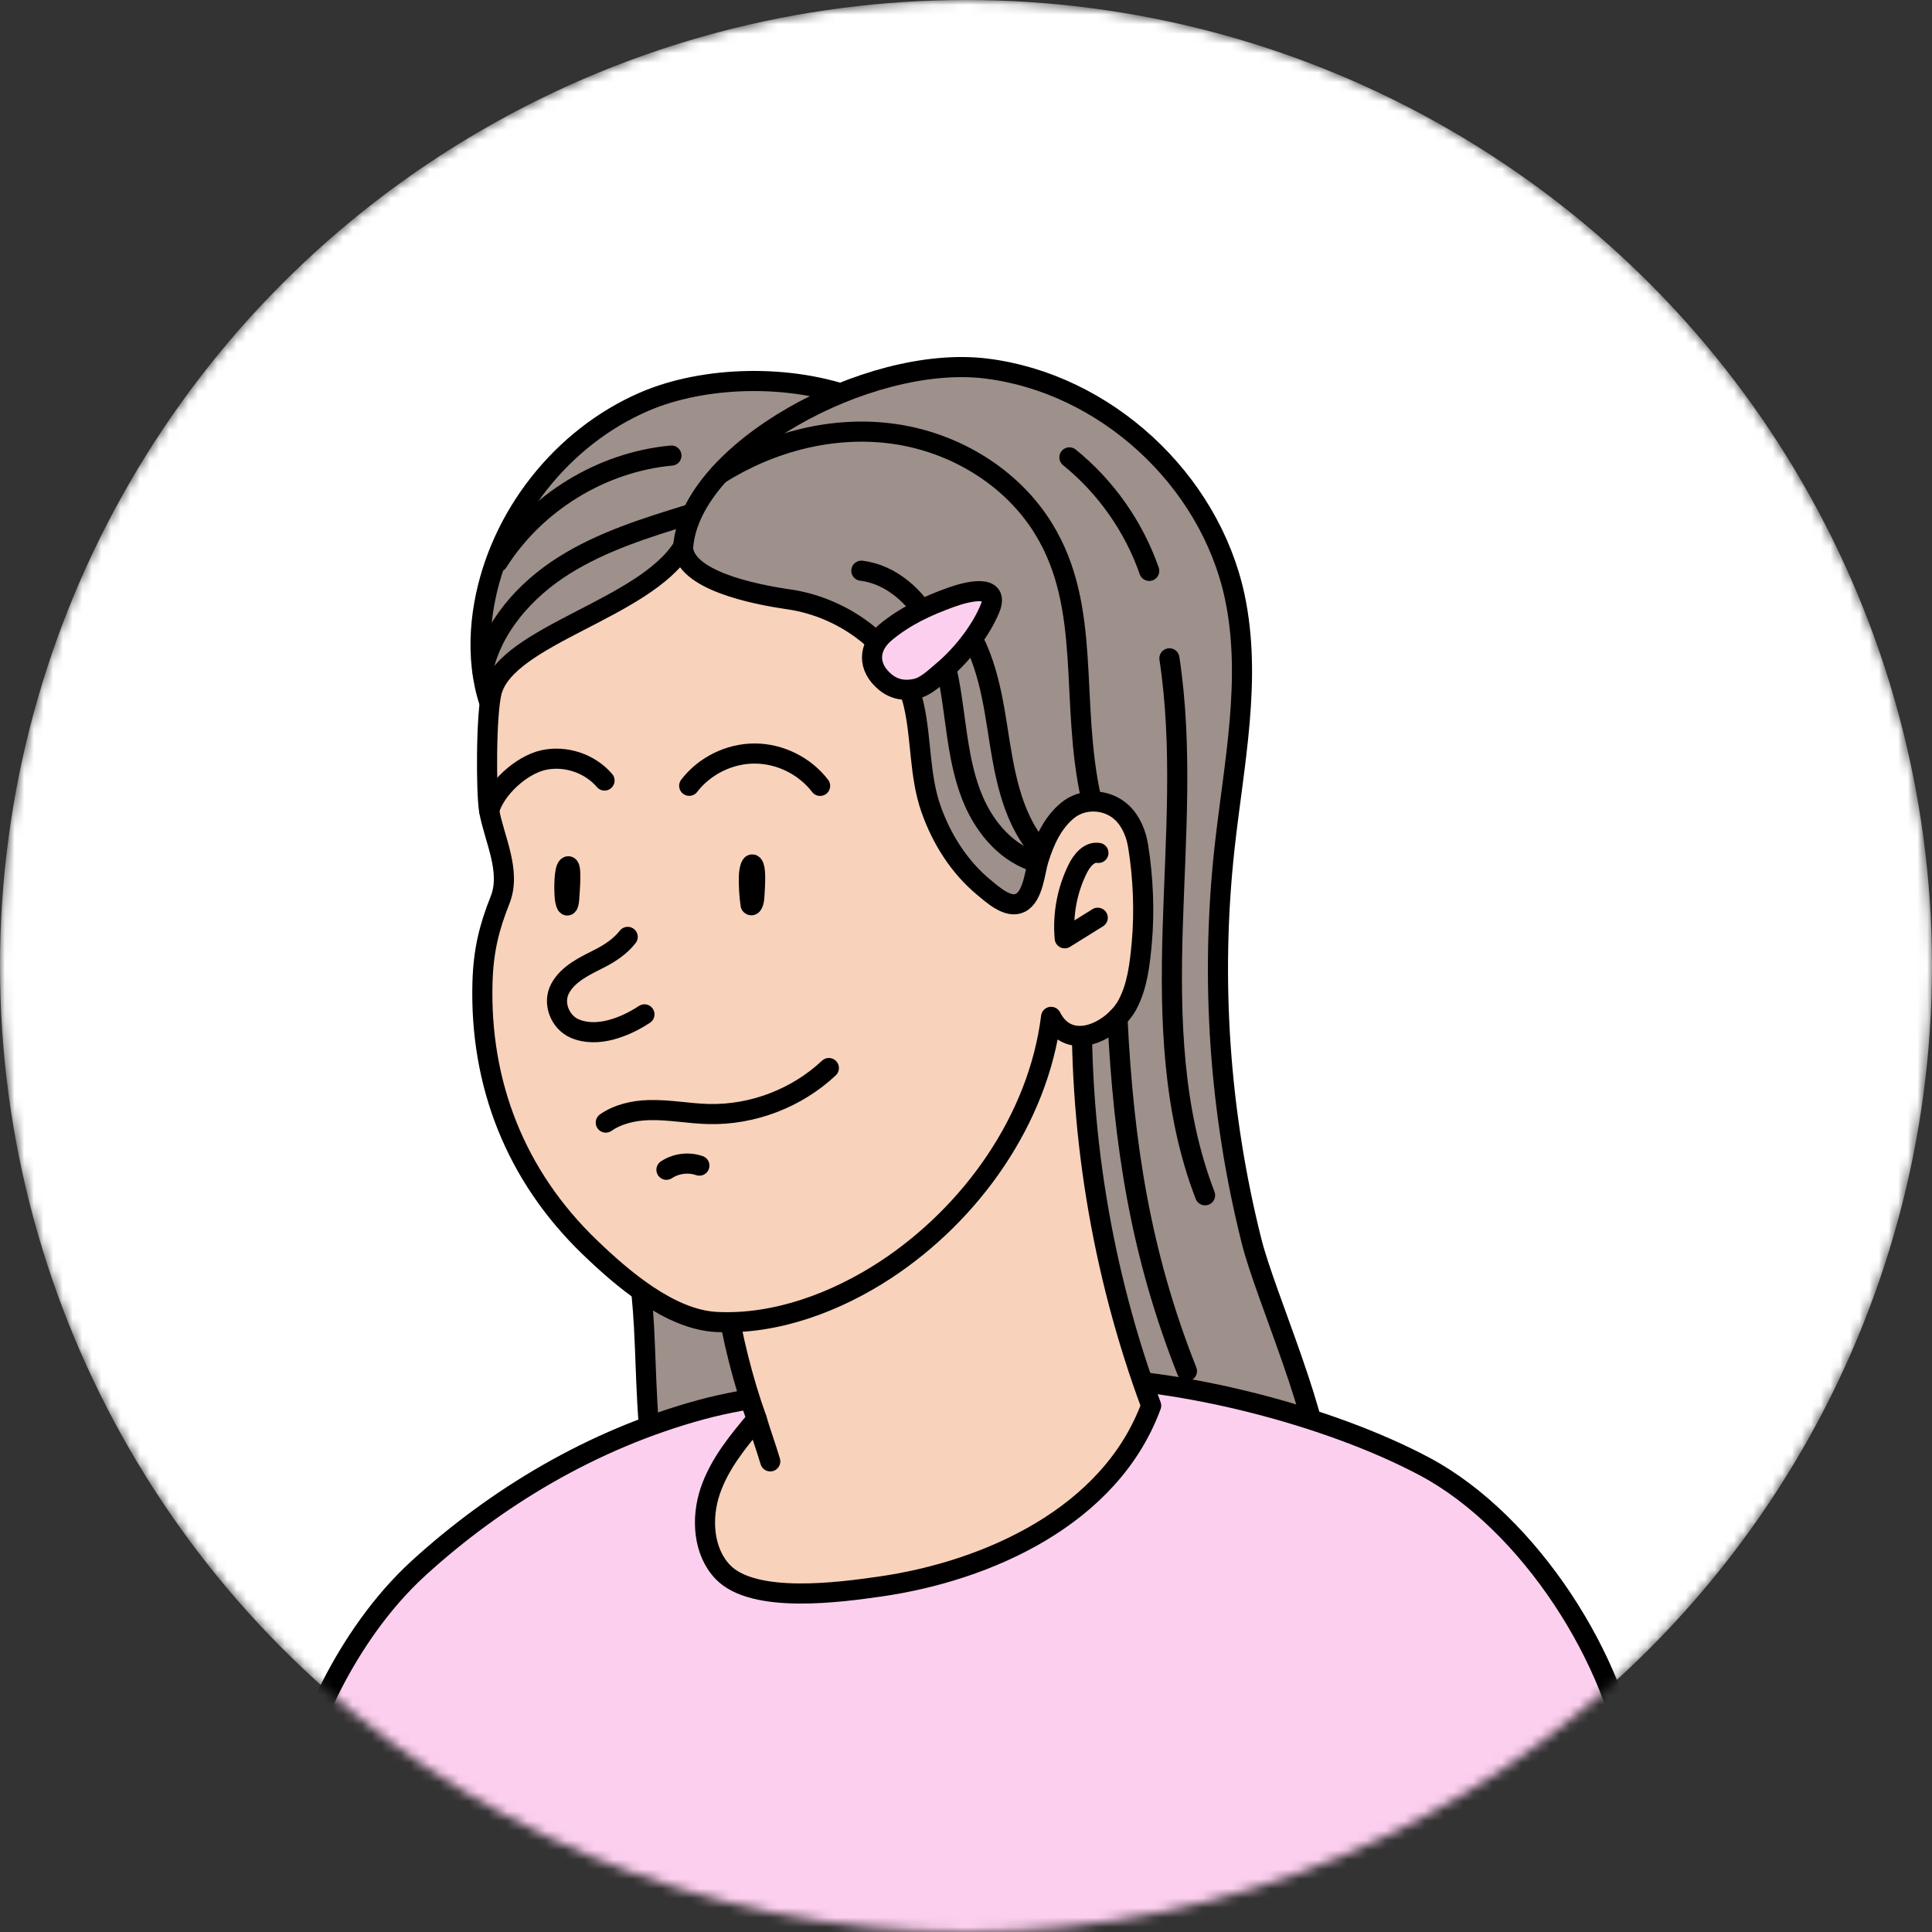 <?xml version="1.0" encoding="UTF-8"?> <svg xmlns="http://www.w3.org/2000/svg" width="200" height="200" viewBox="0 0 200 200" fill="none"><rect x="0" y="0" width="200" height="200" fill="#333333" stroke="none"/> <g clip-path="url(#clip0_962_45469)"> <mask id="mask0_962_45469" style="mask-type:alpha" maskUnits="userSpaceOnUse" x="0" y="0" width="200" height="200"> <circle cx="100" cy="100" r="100" fill="white"></circle> </mask> <g mask="url(#mask0_962_45469)"> <circle cx="100" cy="100" r="100" fill="white"></circle> <path d="M66.81 140.587C67.045 146.754 67.223 153.1 69.637 158.78C72.05 164.46 77.299 169.392 83.455 169.465C88.534 169.522 93.264 166.191 95.808 161.778C98.351 157.366 98.951 152.052 98.489 146.974C97.736 138.605 94.05 130.309 87.513 125.051C82.119 120.713 73.994 118.324 67.215 120.461C63.051 121.769 64.485 124.353 65.36 127.749C66.437 131.926 66.648 136.281 66.81 140.587Z" fill="#9E908A" stroke="black" stroke-width="2.082" stroke-miterlimit="10" stroke-linecap="round" stroke-linejoin="round"></path> <path d="M66.698 41.579C58.177 45.26 51.738 53.418 50.118 62.583C49.259 67.442 49.794 72.781 52.718 76.754C55.577 80.638 60.259 82.702 64.844 84.172C68.991 85.505 73.478 86.513 77.674 85.326C82.931 83.847 86.673 79.281 89.832 74.804C93.388 69.774 96.717 64.428 98.183 58.439C102.582 40.531 79.043 36.249 66.698 41.579Z" fill="#9E908A" stroke="black" stroke-width="2.082" stroke-miterlimit="10" stroke-linecap="round" stroke-linejoin="round"></path> <path d="M136.737 153.433C137.021 147.38 131.035 134.355 129.561 128.48C126.231 115.22 125.276 101.366 126.766 87.772C127.714 79.102 129.633 70.294 127.819 61.762C125.219 49.599 114.389 39.661 102.077 38.15C89.765 36.639 71.427 46.82 70.722 56.627C70.366 61.657 70.43 63.412 72.909 67.791C75.388 72.171 79.316 75.502 82.694 79.232C94.123 91.843 99.137 108.8 105.487 124.604C108.225 131.422 111.263 138.117 114.6 144.666C116.171 147.762 118.763 154.222 121.882 155.733C126.393 157.935 136.502 158.471 136.737 153.433Z" fill="#9E908A" stroke="black" stroke-width="2.082" stroke-miterlimit="10" stroke-linecap="round" stroke-linejoin="round"></path> <path d="M31 183.733L99.5 220.5L169 183.733C167.542 171.983 158.284 157.577 147.494 151.824C137.669 146.591 122.344 142.578 110.477 142.578C100.425 142.578 82.16 143.333 72.658 145.909C61.27 148.988 51.266 155.099 43.344 162.322C35.487 169.481 31.292 180.458 31 183.733Z" fill="#FDCFEF" stroke="black" stroke-width="2.082" stroke-miterlimit="10" stroke-linecap="round" stroke-linejoin="round"></path> <path d="M112.048 101.699C111.57 116.601 114.008 131.6 119.168 145.511C114.94 157.009 102.182 162.64 91.15 164.232C87.011 164.825 78.02 166.077 74.821 162.729C72.787 160.608 72.569 157.139 73.533 154.319C74.497 151.5 76.433 149.159 78.336 146.901C75.428 138.8 74.124 129.699 73.938 121.054C84.889 111.344 98.1 105.437 112.048 101.699Z" fill="#F8D2BB" stroke="black" stroke-width="2.082" stroke-miterlimit="10" stroke-linecap="round" stroke-linejoin="round"></path> <path d="M50.919 71.553C50.295 73.812 50.319 82.133 50.635 83.92C51.161 86.854 52.96 90.193 51.761 93.183C50.611 96.068 50.044 98.441 49.947 101.683C49.647 112.172 53.357 121.695 61.027 129.09C64.413 132.356 69.354 136.606 74.165 136.849C80.346 137.166 86.64 134.769 91.734 131.413C100.555 125.596 107.481 115.91 108.809 105.266C110.729 109.052 115.289 106.712 116.739 103.95C117.744 102.04 117.987 99.838 118.189 97.693C118.497 94.394 118.343 90.884 117.825 87.626C117.622 86.342 117.112 85.066 116.18 84.156C114.633 82.669 112.106 82.563 110.486 83.92C108.931 85.22 108.105 87.089 107.513 88.991C107.124 90.234 106.971 92.801 105.61 93.468C104.346 94.085 102.742 92.598 101.827 91.843C99.284 89.738 97.453 86.821 96.368 83.717C95.169 80.28 95.396 76.543 94.602 73.016C93.273 67.101 87.466 62.876 81.666 62.047C77.948 61.51 70.861 60.056 70.691 56.643C66.697 63.071 52.522 65.728 50.919 71.553Z" fill="#F8D2BB" stroke="black" stroke-width="2.082" stroke-miterlimit="10" stroke-linecap="round" stroke-linejoin="round"></path> <path d="M113.71 88.292C112.746 88.138 111.985 89.08 111.555 89.958C110.462 92.168 110 94.679 110.219 97.132C111.361 96.425 112.495 95.719 113.637 95.004" stroke="black" stroke-width="2.082" stroke-miterlimit="10" stroke-linecap="round" stroke-linejoin="round"></path> <path d="M58.474 92.996C58.522 93.435 58.66 93.882 58.79 93.687C58.879 93.549 58.919 93.183 58.935 92.858C58.984 92.07 59.211 89.421 58.773 89.698C58.385 89.933 58.377 92.151 58.474 92.996Z" stroke="black" stroke-width="2.082" stroke-miterlimit="10" stroke-linecap="round" stroke-linejoin="round"></path> <path d="M77.526 90.73C77.502 91.737 77.567 92.753 77.705 93.671C77.81 93.793 77.931 93.638 78.004 93.379C78.077 93.118 78.094 92.81 78.11 92.501C78.15 91.786 78.255 90.283 78.053 89.722C77.794 89.031 77.543 90.006 77.526 90.73Z" stroke="black" stroke-width="2.082" stroke-miterlimit="10" stroke-linecap="round" stroke-linejoin="round"></path> <path d="M50.635 83.92C51.258 81.653 53.948 79.208 56.232 78.688C58.516 78.176 61.059 79.013 62.582 80.8" stroke="black" stroke-width="2.082" stroke-miterlimit="10" stroke-linecap="round" stroke-linejoin="round"></path> <path d="M71.346 81.345C72.933 79.273 75.517 77.997 78.125 78.005C80.734 78.005 83.309 79.281 84.897 81.353" stroke="black" stroke-width="2.082" stroke-miterlimit="10" stroke-linecap="round" stroke-linejoin="round"></path> <path d="M62.711 116.211C63.966 115.333 65.595 114.96 67.158 114.919C69.231 114.854 71.297 115.277 73.371 115.325C77.915 115.431 82.483 113.684 85.804 110.564" stroke="black" stroke-width="2.082" stroke-miterlimit="10" stroke-linecap="round" stroke-linejoin="round"></path> <path d="M68.99 121.095C69.978 120.436 71.274 120.274 72.4 120.664" stroke="black" stroke-width="2.082" stroke-miterlimit="10" stroke-linecap="round" stroke-linejoin="round"></path> <path d="M78.336 146.908C78.733 148.257 79.34 149.931 79.737 151.28" stroke="black" stroke-width="2.082" stroke-miterlimit="10" stroke-linecap="round" stroke-linejoin="round"></path> <path d="M89.166 59.081C92.284 59.455 94.893 61.835 96.351 64.63C97.809 67.426 98.319 70.611 98.74 73.731C99.169 76.859 99.55 80.036 100.806 82.929C102.061 85.822 104.345 88.438 107.375 89.275" stroke="black" stroke-width="2.082" stroke-miterlimit="10" stroke-linecap="round" stroke-linejoin="round"></path> <path d="M98.498 63.103C101.641 66.248 102.564 70.92 103.245 75.316C103.925 79.712 104.614 84.376 107.465 87.78" stroke="black" stroke-width="2.082" stroke-miterlimit="10" stroke-linecap="round" stroke-linejoin="round"></path> <path d="M91.662 70.627C92.601 71.391 93.695 71.553 94.845 71.293C95.841 71.074 96.797 70.14 97.567 69.49C99.519 67.865 101.503 65.354 102.467 63.03C103.593 60.332 100.069 61.25 98.49 61.819C95.995 62.713 93.687 63.777 91.645 65.484C89.823 67.011 89.799 69.1 91.662 70.627Z" fill="#FDCFEF" stroke="black" stroke-width="2.082" stroke-miterlimit="10" stroke-linecap="round" stroke-linejoin="round"></path> <path d="M49.955 69.563C50.927 64.924 54.337 61.096 58.331 58.569C62.324 56.042 66.9 54.629 71.42 53.239" stroke="black" stroke-width="2.082" stroke-miterlimit="10" stroke-linecap="round" stroke-linejoin="round"></path> <path d="M74.522 49.054C79.851 45.698 86.323 44.032 92.552 44.918C98.789 45.796 104.702 49.338 108.015 54.709C113.094 62.94 110.704 72.545 112.964 82.693" stroke="black" stroke-width="2.082" stroke-miterlimit="10" stroke-linecap="round" stroke-linejoin="round"></path> <path d="M115.678 105.388C116.318 118.429 118.067 129.805 122.871 141.936" stroke="black" stroke-width="2.082" stroke-miterlimit="10" stroke-linecap="round" stroke-linejoin="round"></path> <path d="M121.057 68.149C122.458 77.379 121.68 86.781 121.397 96.117C121.113 105.453 121.389 115.025 124.75 123.735" stroke="black" stroke-width="2.082" stroke-miterlimit="10" stroke-linecap="round" stroke-linejoin="round"></path> <path d="M51.533 58.187C55.429 52.028 62.266 47.827 69.507 47.161" stroke="black" stroke-width="2.082" stroke-miterlimit="10" stroke-linecap="round" stroke-linejoin="round"></path> <path d="M110.705 47.348C114.472 50.395 117.371 54.515 118.967 59.097" stroke="black" stroke-width="2.082" stroke-miterlimit="10" stroke-linecap="round" stroke-linejoin="round"></path> <path d="M64.979 96.986C64.242 97.937 63.197 98.644 62.136 99.188C60.597 99.976 58.831 100.756 57.981 102.333C57.179 103.828 57.956 105.802 59.479 106.469C61.828 107.484 64.728 106.314 66.713 105.006" stroke="black" stroke-width="2.082" stroke-miterlimit="10" stroke-linecap="round" stroke-linejoin="round"></path> </g> </g> <defs> <clipPath id="clip0_962_45469"> <rect width="200" height="200" fill="white"></rect> </clipPath> </defs> </svg> 